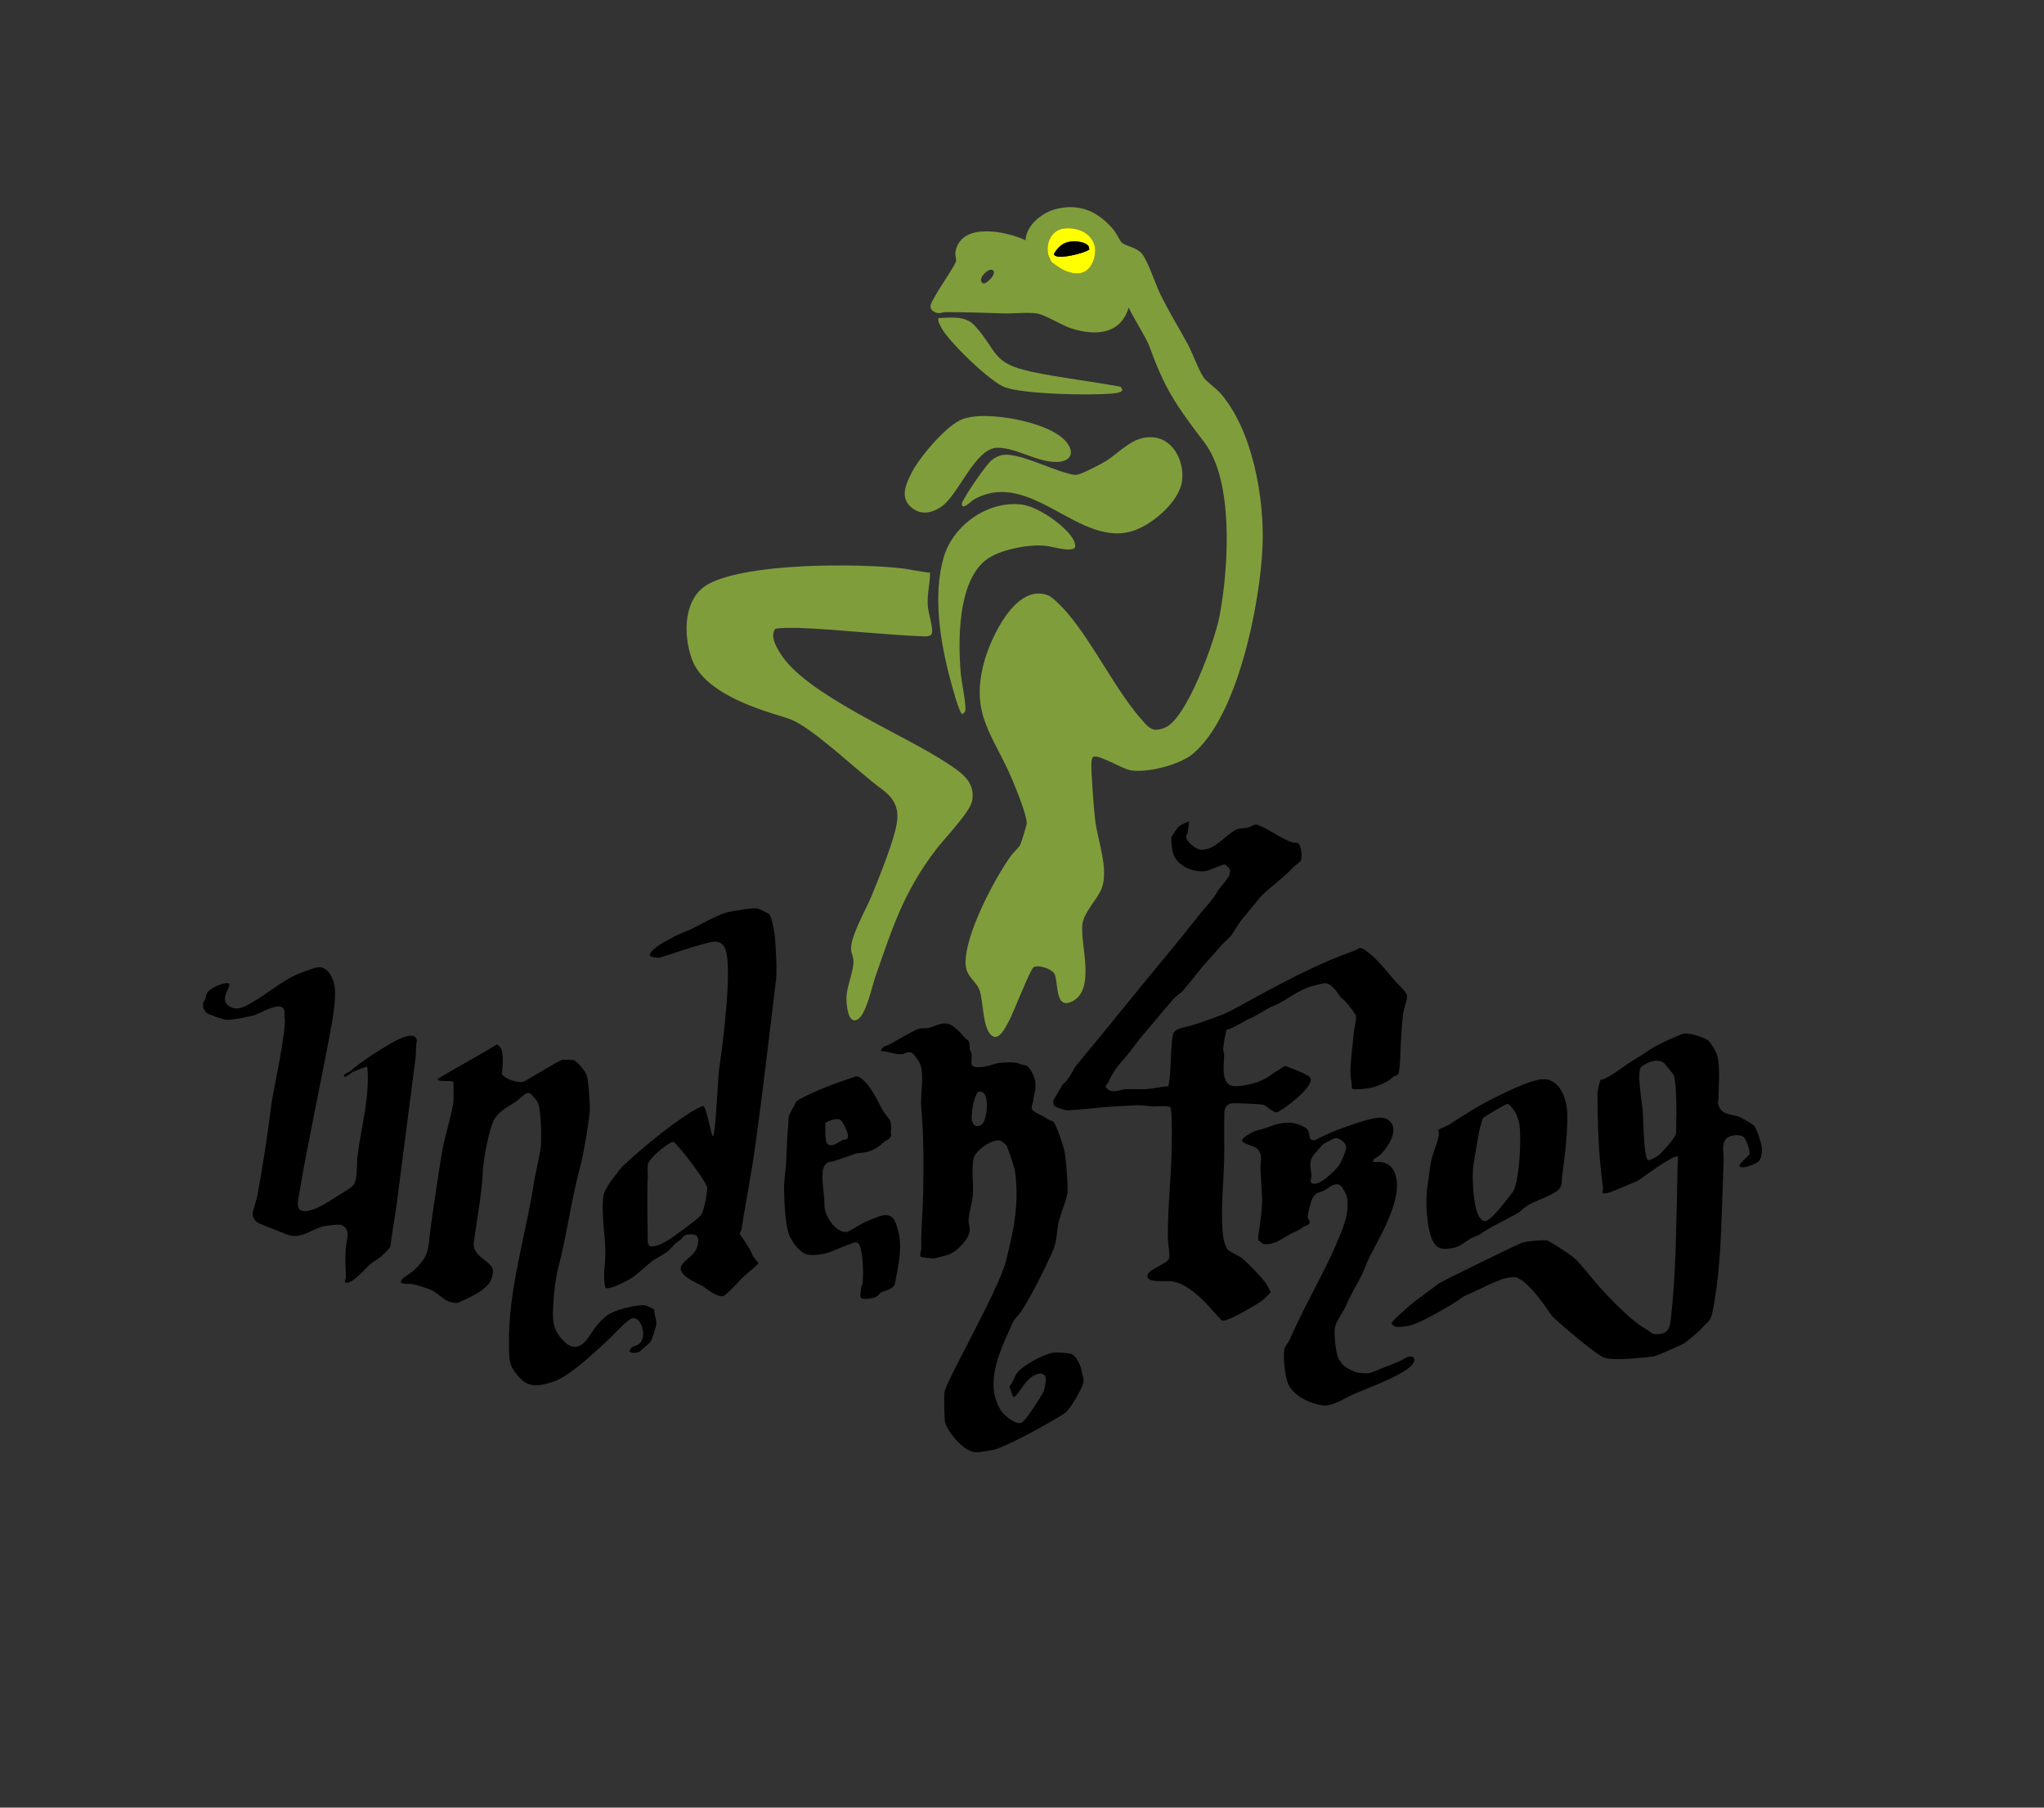 <?xml version="1.0" encoding="UTF-8"?>
<svg id="Calque_1" data-name="Calque 1" xmlns="http://www.w3.org/2000/svg" viewBox="0 0 1688.29 1492.82">
  <rect x="0" y="0" width="1688.29" height="1492.82" fill="#333333" stroke="none"/>
  <defs>
    <style>
      .cls-1 {
        fill: #ff0;
      }

      .cls-2 {
        fill: #809d3c;
      }
    </style>
  </defs>
  <g id="meilleurs">
    <path d="M1158.82,838.21c-.78,6.56-1.15,14.11-1.67,20.85-.7,9.06-.18,18.41-1.89,27.29l-.98,1.52c-2.03.29-3.51,1.44-4.86,2.61-.97.83-1.86,1.67-2.84,2.2-8.56,4.65-15.81,6.78-25.7,6.87-1.24.01-3.5.22-4.24-.84-.06-2.42-.41-4.83-.72-7.25-.29-2.2-.54-4.39-.52-6.59.02-1.83.11-3.84.25-5.96.43-6.31,1.3-13.59,1.93-19.9.04-.42.08-.83.12-1.23.05-.52.1-1.04.14-1.54.04-.46.08-.91.12-1.35.45-5.41,2.32-10.84,2.03-16.37-3.61-5.53-7.85-11.22-12.92-15.29-2.91-3.94-7.72-12.16-13.51-11.16-.7.12-1.41.25-2.11.4-.08.01-.15.02-.22.04-.6.12-1.21.25-1.81.39-.15.03-.3.06-.45.11-.51.11-1.02.23-1.53.37-.55.13-1.1.28-1.65.44-.38.1-.77.2-1.15.32-.59.17-1.19.35-1.78.54-.59.18-1.18.38-1.77.59-.59.19-1.17.4-1.75.63h-.01c-6.76,2.49-18.53,10.32-18.56,10.35,0,.01-5.39,3.11-11.11,5.38-1.62.64-14.41,8.57-17.1,9.44-3.11,1-14.65,8.69-19.27,9.22-.89,1.01-2.8,13.29-2.93,15.46-.14,2.4.82,4.31.77,5.89-.25,7.86-3.07,25.46,8.84,25.42,8.32-.03,20.73-2.94,27.79-8.01.26-.19,12.96-8.71,13.83-8.75.33.14.74.3,1.22.48,5.19,1.99,18.17,6.57,19.53,9.55,3.39,7.44-24.27,27.69-27.69,28.21-3.05.46-7.91-4.98-11.06-6.13-1.94-.72-23.63-1.52-26.14-1.25-3.52.38-6.02,3.65-6.13,7.05-.45,13.31.12,27.39-.24,40.94-.51,19.18-3.43,45.97-.38,64.6.26,1.56,2.28,7.16,3.23,8.1,2.55,2.53,9.94,5.26,12.89,7.97,5.76,5.26,13.06,12.7,18.1,19,.87,1.08,4.69,7.62,4.51,8.58-2.2,2.36-4.59,4.81-7.21,6.87h-.01c-1.46,1.15-4.6,2.99-4.6,2.99-1.35.69-24.92,15.35-28.53,13.23-6.42-6.73-12.46-14.42-19.54-20.49-6.82-5.84-13.92-11.12-23.05-11.97-4.05-.38-17.29,1.31-18.56-3.2-1.89-6.74,16.64-10.4,17.82-15.98.68-3.21-1.08-11.9-1.13-15.64-.32-28.8,3.69-57.79,3.27-86.58-.06-3.66.21-19.93-1.25-22.17-1.07-1.65-12.1-.8-13.43-.71-1.3.08-10.38-1.16-14.82-.97-3.77.15-22.52,1.19-28.32,1.73-4.4.41-26.31,2.75-29.12,2.43-2.27-.27-5-1.48-7.82-2.36s-4.09-4.17-2.59-6.72l7.56-12.81c5.45-3.65,7.73-11.39,11.17-15.52,27.38-32.83,53.54-65.71,81.1-98.85,9.9-11.91,18.97-24.18,29.17-35.87,4.06-4.66,3.41-4.33,6.51-9.33,2.76-4.43,11.08-11.55,9.89-17.05-.3-1.41-3.11-4.23-4.49-4.52-1.21-.26-12.35,4.79-14.86,5.27-10.27,1.96-23.82-3.77-27.49-13.82-.75-2.05-1.97-11.58-1.6-13.53.29-1.52,5.32-8.78,6.61-9.69.75-.52,7.62-4.08,8.08-3.62-.35,1.33-.5,2.7-.61,4.08h0c-.11,1.51-.17,3.02-.41,4.48-.08.48-.33.95-.61,1.43-.01.02-.02.04-.03.05-.08.15-.17.3-.25.44-.29.52-.54,1.06-.59,1.66-.01.08-.01.15-.01.23,0,.14.01.29.03.43.02.15.05.3.09.45.03.14.07.29.13.44.03.11.07.21.12.31.04.11.09.22.14.33.28.6.67,1.21,1.13,1.82,2.51,3.29,7.27,6.56,9.84,7.04,2.03.38,6.34-.57,8.3-1.34,2.71-1.07,5.87-3.38,9.05-5.93h0c5.04-4.01,10.14-8.59,13.65-9.72.98-.32,2.18-.48,3.45-.61,1.75-.18,3.64-.3,5.26-.68,2.46-.59,4.6-2.95,7.5-2.38,9.65,3.63,19.23,11.18,28.83,14.59,1.64.58,3.85.01,4.86.57,2.96,1.64,3.42,11.32,2.52,14.25-.37,1.21-4.66,3.96-6.1,5.57-7.08,7.87-24.61,21.09-26.69,23.93-1.05,1.45-13.24,15.87-16.41,19.86-1.68,2.11-7.2,11.07-8.28,12.57-.88,1.23-6.52,6.38-7.94,7.9-1.73,1.84-11.36,13.22-13.35,15-1.6,1.42-14.83,18.62-18.79,22.91-2.55,2.76-4.77,3.42-8.34,7.5-8.08,9.2-15.38,18.35-23.36,27.46-5.69,6.5-10.23,13.67-16.16,20.41-5.92,6.73-9.96,11.6-13.5,19.85-1.01,2.35-4.68,3.33-.17,6.47,4.28,2.98,9.94-.14,14.59-.39,5.78-.31,10.72.36,16.48-.02,6.01-.4,12.23-2.06,18.29-2.4.28-.21.76-3.1,1.06-5.21.12-.88.21-1.62.25-1.98,1.2-11.21.67-23.9,2.56-34.97.91-5.38,8.13-6.22,14.16-7.69,2.57-.62,25.66-8.12,33.83-12.57.01,0,.02-.01.03-.01.2-.11.4-.21.59-.32,19.72-10.68,39.82-21.96,60.41-31.92.04-.02.08-.04.12-.06,13.47-6.52,27.16-12.49,41.07-17.36,4.25-1.49,3.55-3.8,8.96-.1,9.47,6.49,17.33,17.02,24.6,25.41,2.32,2.69,9.52,8.91,9.71,12.04.21,3.4-2.86,11.36-3.39,15.87Z"/>
    <path d="M893.41,1132.28c-.53-4.38-4.5-13.21-9.07-14.28-2.43-.58-11.05-1.27-13.58-1.01-8.07.82-26.76,10.8-31.19,17.62-1.8,2.76-3.29,7.63-5.8,10.54l2.99,8.34c1.37.25,2.19-.74,2.95-1.63,3.8-4.48,7.48-11.5,12.61-14.91,3.18-2.11,7.52-4.11,10.74-1,1.67,1.6-.13,10.88-1.08,13.16-.83,1.96-14.94,25.51-19.02,26.08-5.36.75-13.97-6.61-16.56-10.93-13.95-23.21.56-50.22,10.16-72.26,1.1-2.53,5.11-6.19,6.89-8.95,10.11-15.78,18.08-32.45,25.83-49.21,3.99-8.63,3.26-16,5.2-24.82,1.51-6.87,7.35-19.65,7.38-26.05.04-7.67-1.26-25-2.64-32.47-.65-3.53-7.06-22.6-9.18-24.17-1.05-.78-2.76-.87-4.07-1.77-4.28-2.91-4.74-2.83-9.12-5.05-7.31-3.72-4.12-5.7-3.44-10.86.55-4.22,1.01-4.9,1.65-8.28.31-1.6.29-5.82.1-7.5-.16-1.36-3.26-10.69-7.34-12.7-1.88-.93-4.88-.85-6.42-1.92-1.62-1.13-15.45-1.65-21.5.96-.67.3-16.3,4.98-17.34-.47-.47-2.44.34-5.64-.04-8.3-.2-1.41-1.22-2.44-1.43-3.57-.47-2.41.32-5.01-1.11-7.24-.64-1-2.01-1.32-2.75-2.25-2.6-3.34-7-7.85-10.57-10.27-6.79-4.61-13.26.26-19.73,1.82-2.47.6-5-.1-7.75.59-3.64.91-19.92,10.45-23.9,12.75-2.61,1.51-6.21.99-7.76,5.62,4.76.25,12,2.79,16.37,2.87,3.04.04,5.35-3.08,9.47-1.19.97.45,5.61,6.72,6.18,7.99,4.47,9.91.36,25.6,1.39,36.96,2.11,23.12,2.02,47.52,1.58,70.91-.3,15.54-1.9,30.74-1.56,45.89.04,1.99-1.94,5.53-.12,6.73.44.29,9.34,1.33,10.45,1.26,1.03-.07,10.52-2.64,11.97-3.12,6.6-2.18,16.52-12.12,17.59-19.09.55-3.58-.87-6.11-.81-9.08.13-5.83,2.71-14.17,3.4-20.03,1.13-9.81-1.45-21.82.85-31.66,1.5-6.4,16.4-16.66,22.43-14.2.49.2,4.31,3.27,4.59,3.76,1.22,2.11,6.55,18.05,6.93,20.59,3.93,26.45-.95,50.19-7.51,75.49-6.28,24.17-49.37,98.54-50.6,107.84-.44,3.31-.27,22.58.59,25.12,2.94,8.7,15.58,24.22,25.58,24.45,2.81.06,10.68-1.47,12.49-1.66,9.21-.98,48.37-22.57,60.47-30.51,4.66-3.06,16.14-22.38,15.84-27.52-.1-1.73-1.52-6.14-1.68-7.41ZM811.48,928.08c-4.06,3.77-8.18,1.8-8.88-3.56-.29-2.2.71-10.39,1.17-12.9.34-1.85,2.81-9.61,4.38-9.99,10.32-2.51,7.26,22.8,3.33,26.45Z"/>
    <path d="M1455.14,947.31c-.19-1.48-.83-4.04-1.68-6.8h0c-1.42-4.62-3.46-9.78-5.16-11.37-.89-.83-10.2-6.23-11.57-6.78-6.2-2.51-13.81-.89-17.03-8.83-1.46-3.6-.2-3.66-.23-6.44-.15-10.88,2.07-28.53-2.04-37.98-.98-2.27-4.44-8-6.27-9.57-2.13-1.84-6.94-3.71-11.55-4.88-3.46-.88-6.81-1.36-8.81-1.12-1.62.19-22.73,9.3-28.65,13.64-4.9,3.59-13.15,8.51-15.31,9.8-4.47,2.67-19.61,14.89-24.92,14.75,0,0-2.49,8.17-2.47,11.99.13,24.26.91,49.38,4.05,72.65.39,2.91.76,5.74.1,8.64,1.16,1.66,7.79-.86,11.32-2.36.75-.31,1.36-.58,1.75-.76,3.64-1.66,14.86-6.01,16.93-7.26,1.04-.63,28.83-21.58,32.44-19.51-.1,1.42-.18,2.85-.24,4.28-.33,7.02-.28,14.06-.48,21.11-.97,34.99-1.03,71.8-5.05,106.68-.7,6.09-1,11.21-5.51,13.42-1.1.55-2.47.92-4.15,1.09-7.11.72-5.96-1.25-10.89-3.94-15.78-8.62-41.49-38.04-42.42-39.29-1.57-2.11-13.11-16.01-16.22-18.8-6.26-5.62-21.33-14.42-22.52-14.98-.01,0-.01-.01-.02-.01-2.6-1.17-18.48.54-21.65,1.67-2.14.77-66.24,31.73-68.73,33.84-1.41,1.2-15.26,11.21-19.61,14.58-2.67,2.06-19.52,16.36-19.2,18.18.2,1.18,3.29,2.91,4.58,2.98.91.06,7.07-.53,8.8-.78.12-.02.23-.04.3-.05,10.76-2.03,38.67-19.31,41.06-21.07,6.36-4.71,5.3-3.42,12.1-6.66,8.42-4.01,14.16-6.84,22.94-10.41,3.33-1.36,11.6-3.04,13.86-1.87,1.44.74,2.72,1.45,3.31,1.83,8.8,5.68,19.31,20.64,25.44,29.6.07.1.22.27.43.5,4.25,4.42,35.23,31.14,42.51,34.11,8.37,3.41,40.96-.91,41.79-1.03,1.05-.15,18.01-7.34,23.9-10.3,2.23-1.11,13.19-10.38,14.96-12.56,3.76-4.64,7.37-5.42,8.77-12.07,6.02-28.49,7.23-57.97,8.19-87.05.44-13.1.91-26.26,1.39-39.3.32-8.65-3.67-19.08,8.09-21.09,3.42-.58,5.81-.17,7.87.87,2.53,1.28,6.36,12.4,5.29,14.74-.69,1.52-9.61,8.18-7.94,10.03,1.46,1.62,7.07.05,11.19-1.74,1.96-.85,3.58-1.76,4.25-2.4,1.12-1.07,1.86-2.7,2.31-4.49.62-2.51.67-5.34.4-7.43ZM1384.55,926.29c-.1,2.27.02,7.04-.1,9.08-.25,4.48-11.82,16.1-12.85,17.24-1.82,2.01-9.12,6.23-10.52,5.39-3.5-2.64-3.78-35.18-4.24-41.64-.26-3.6-5.48-32.14-1.05-35.43,5.13-3.81,12.71-7.27,18.65-3.02.53.38,7.97,9.56,8.17,10.18,2.34,7.46,2.16,33.47,1.94,38.2Z"/>
    <path d="M542.12,1093.11c-.04,2.32-3.58,13.15-4.91,15.1-.36.53-8.22,7.46-8.84,7.83-3.92,2.36-11.24,1.27-7.03-2.85,2.82-2.75,7.59-.79,9.63-8.71,1.38-5.31-2.38-18.42-9.58-15.42-4.47,1.87-15.47,14.26-20.03,18.33-7.53,6.72-30.35,29.59-45.84,34.21-9.29,2.76-17.92,4.75-25.47-2.94-10.31-10.49-9.53-15.86-9.66-29.53-.43-45.55,14.11-89.18,20.82-133.61.51-3.42,5.37-25.2,5.65-30.04.44-7.64.03-27.34-2.27-34.01-.73-2.15-5.64-8.6-7.89-8.83-3.02-.32-7.68,5.19-10.45,7.05-6.29,4.23-12.42,6.81-17.31,13.55-4.43,6.09-9.95,34.71-10.19,44.92-.38,16.69-7.7,56.38-7.51,59.97.57,10.61,16.18,14.04,15.93,21.66-.27,7.73-3.71,11.7-9.77,16.17-4.71,3.48-13.36,7.29-18.66,9.72-1.95.89-6.15-.11-8.23-.9-4.29-1.64-10.19-7.64-14.05-9.3-3.85-1.66-11.75-4.29-15.84-5.01-3.1-.54-6.29.23-9.38-1.05-.23-1.39-.03-1.87.86-2.89,2.07-2.38,7.16-5.06,9.35-7.09,8.91-8.25,12.35-13.54,13.17-26.25.45-6.91,8.17-58.97,11.03-74.86,1.66-9.18,8.95-33.31,8.95-40.25v-14.59c-1.75-1.62-14.16.4-12.93-2.5,4.36-3.2,44.29-25.17,48.39-28.36,1.34-.01,3.43,2.34,3.94,3.55,1.98,4.77,1.28,14.93.59,20.18-.44,3.31,13.86,9.34,18.97,6.46,8.31-4.69,27.77-16.95,30.9-17.54.83-.15,8.7-.01,9.41.21,2.78.85,10.08,9.86,10.77,12.62,1.95,7.8,2.59,25.65,2.58,28.25-.02,5.9-5.37,37.66-7.79,46.51-7.6,27.74-11.22,57.16-18.49,84.91-2.09,7.97-3.24,18.53-3.77,27.09-.85,13.79-1.76,22.49,8.71,32.96,8.51,8.5,15.79,3.6,21.15-4.77,3.98-6.22,8.49-12.3,14.74-16.95,5.9-4.38,22.05-8.14,29.32-8.28,3.67-.07,5.94,2.37,9.31,3.42-.25,3.82,1.79,8.28,1.72,11.86Z"/>
    <path d="M640.09,773.99c-.31-3.63-2.57-17.13-5-19.18-.74-.62-8.48-4.51-9.56-4.63-5.23-.57-19.43,2.27-21.63,2.55-8.44,1.11-24.52,10.29-32.44,14.31-3.93,1.99-12.17,4.72-15.54,6.97-1.35.89-6.79,3.68-8.63,4.71-1.57.87-13.64,8.63-9.76,11.1.8.51,5.79,1.31,6.9,1.12,2.75-.48,37.72-12.82,45.25-13.25,9.16-.54,10.56,8.06,11.22,15.48,2.37,26.59-6.59,87.61-6.59,87.61-1.54,7.6-2.7,50.38-5.17,57.29-1.32,3.66-5.55-25.68-8.58-24.75-1.86.58-7.16,3.4-9.62,4.95-19.3,12.23-38.54,28.34-55.07,43.32-1.03.93-5.72,5.92-5.65,6.68,0,0-11.01,12.52-11.89,19.98-1.78,15.14,1.55,30.84,1.72,45.84.1,9.58-2.52,20.06.09,29.52,3.23,2.01,18.42-6.13,21.83-8.36,5.53-3.63,11.08-9.45,16.47-13.54,4.36-3.31,11.39-6.28,14.98-10.05,4.33-4.55,2.85-3.66,8.27-7.57,2.4-1.73,2.89-4.18,6.25-4.6,4.67-.59,9.04-.03,8.74,5.34-.62,10.94-7.66,12.58-13.02,19.15-7.03,8.61,14.37,16.64,16.8,18.11,1.62.98,11.75,9.88,17.37,8.15,1.31-.41,8.41-7.43,13.35-12.92,3.79-4.23,13.52-11.64,15.36-14.04l-4.66-5.93c-2.38-6.57-6.88-12.45-10.95-18.21.27-1.55,1.36-2.65,1.61-4.24,2.81-18.29,6.32-36.67,9.27-54.94,5.34-33.09,18.67-147.36,19.17-150.93.97-6.93-.24-27.44-.89-35.05ZM578.41,1004.13c-1.84,2.47-21.3,16.64-25.08,19.12-2.56,1.67-6.92,3.91-8.02,4.45-1.76.88-7.51,2.39-9.1,1.1l-1.15-2.19s-.86-42.85-.03-54.18c.25-3.46-.46-7.5.06-10.78.83-5.2,17.07-18.4,21.09-18.68,3.79,1.98,28.4,33.98,28.04,38.54-.13,1.67-1.66,17.05-5.81,22.62Z"/>
    <path d="M236.6,1019.38c3.52,1.41,7.37,1.71,11.07.88,5.99-1.35,14.77-6.44,18.15-7.2,2.89-.64,14.44-2.61,17.05-1.07,6.73,3.98,3.64,10.5,3.02,16.18-1.08,9.85-.55,16.05-.18,25.84.06,1.59-2.16,5.59.6,5.44,5.86-.31,15.36-11.81,20-15.87,2.05-1.79,5.51-3.33,7.93-5.41,1.34-1.15,7.86-7.5,8.16-8.52.99-8.25,4.88-32.26,5.21-34.81.62-4.81,15.53-119.88,15.72-121.87.43-4.39-.08-8.88,1-13.27-.74-9.25-15.5-1.36-19.85,1.09-10.88,6.11-25.65,15.56-34.85,23.52-1.6,1.39-4.12,1.78-5.41,3.77-1.62,3.97,6.59-2.53,7.18-2.83,1.39-.71,11.47-4.8,11.99-4.28,2.27,25.2-5.15,49.7-8.23,74.75-.73,5.92.61,19.49-3.84,23.68-2.8,2.64-14.33,9.37-14.86,9.73-2.96,1.99-24.11,16.53-29.56,9.04-2.02-2.75.12-11.19.71-14.96,4.44-28.38,21.5-109.22,26.38-137.52,1.64-9.55,4.46-26.36,1.46-35.23-1.91-5.67-5.76-12.05-12.48-11.71-2.66.14-15.69,5-18.7,6.38-12.09,5.54-25.25,16.77-37.36,23.52-5.57,3.1-11.17,6.2-17.22,2.54-9.59-5.8,1.88-16.58-.54-19.06-4.28-1.38-15.13,3.94-17.54,7.06-1.57,2.03-1.74,6.29-3.26,8.2-1.14,1.42-.61,5.9.56,6.65.54.34.7,1.74,1.42,2.29,2.56,1.95,13.06,5.19,15.25,5.63,5.34,1.09,21.38-2.84,23.81-3.33,4.58-.92,22.96-13.12,25.45-4.23.51,1.85-.15,3.85.2,5.63,2,10.06-9.6,62.2-10.78,71.47-3.31,26.09-6.83,49.42-11.55,75.17-.51,2.76-2.27,9.22-3.5,12.62-1.61,4.45.64,9.38,5.04,11.14l22.35,8.94Z"/>
    <path d="M741.63,1015.65c-2.05-7.39-3.81-13.53-12.79-11.83-3.01.57-15.51,5.57-17.78,7.24-.72.54-10.4,6.06-10.99,6.18-9.4,1.99-19.19-13.5-19.09-21.55.12-9.15-2.32-18.76-1.52-28.14.25-2.9,1.93-6.54,4.71-7.77,1.28-.57,2.88-.25,4.28-.76,4.99-1.77,10.55-3.44,15.38-5.28,5.11-1.95,4.31-1.14,9.58-1.89,7.74-1.1,12.32-4.76,17.65-9.43.94-.82,2.21-.76,3.5-2.18,2-2.21,1.46-3.46,1.28-4.78-.06-.44-.08-.89.05-1.39.35-1.33.26-7.1-.8-8.87-1.89-3.16-4.66-5.57-6.54-9.21-4.26-8.22-9.61-19.73-17.29-25.53-3.05-2.3-4.48-1.49-7.91-.32-14.3,4.83-29.1,10.17-42.41,17.42-4.99,2.72-3.01,2.81-5.46,6.5-1.02,1.54-4.06,7.08-4.06,8.53.03,4.28-1.28,16.65-1.26,18.25.05,3.99-.64,8.92-.61,13.84.06,9.4-2.04,18.09-1.92,27.11.13,9.83.86,31.04,4.74,39.34,2.61,5.58,9.15,14.62,15.75,15.15,8.44.68,15.5-1.18,23.12-4.59,1.56-.7,8.13-3.41,9.47-3.76,3.52-.94,7.41-4.29,9.46.9,2.73,6.93,3.13,23.52,2.3,31.01-.12,1.05-.98,1.91-1.08,2.7-.26,2.05-1.19,7.52-.46,8.99,1.17,2.38,10.66.55,12.72-.51,1.75-.9,2.61-2.77,4.02-3.54,3.7-2.04,9.15-2.24,11.45-6.82,2.62-15.05,6.74-29.83,2.52-45.03ZM681.64,927.33s11.07-6.33,13.88-.97c.59,1.12,7.08,11.3,4.24,14.05-.67.65-2.93.76-4.07,1.28-3.58,1.66-8.3,5.97-11.88,3.3-3.07-2.28-1.74-15.1-2.17-17.66Z"/>
    <path d="M1167.54,1120.93c-3.85-2.3-7.36,1.32-10.7,2.81-2.87,1.27-5.85,2.47-8.88,3.67-4.72,1.86-9.54,3.7-14.22,5.75-4.65,2.02-13.48.3-14.51-.2-6.27-3.08-9.81-3.92-13.45-10.74-2.61-4.89-4.29-21.45-2.96-26.65,1.49-5.82,8.09-14.07,9.85-19.34.84-2.53,9.05-17.63,11.16-21.36,2.82-5.01,4.91-12.06,7.35-16.83,8.97-17.52,30.56-52.45,19.7-71.82-4.93-8.79-16.58-6.36-16.58-6.36.06-.77-.21-1.62.2-2.34.15-.27,4.24-2.64,5.2-3.52.39-.36.79-.74,1.21-1.17h.01c5.67-5.83,12.95-17.44,8.77-24.62-.7-1.21-1.53-2.16-2.45-2.9-4.4-3.57-10.9-2.25-16.26-.88-5.38,1.37-12.11,3.59-18.28,5.76-2.87,1.02-5.61,2.03-8.04,2.94-6.25,2.35-12.37,5.42-18.35,8.37-7.38,1.29-2.56-7.02-8.1-10.22-1.03-.6-2.05-1.13-3.05-1.58-9.28-4.26-17.31-2.75-27.21.93-1.95.72-7.38,2.47-9.55,2.91-3.42.69-10.54,5.01-12.54,7.6-.64,3.65,9.28,4.48,12.51,7.51,5.11,4.79,2.56,10.57,2.71,15.8.25,8.87,1.6,20.84,1.34,29.2-.2,6.29-1.9,19.89-2.98,26.03-.26,1.46-.26,2.93-.2,4.39l4.17,3.34c10.5,1.02,16.24-5.52,25.04-9.58,1.33-.61,2.2-1,2.87-1.3,1.74-.78,2.07-1.01,5.14-3.19,1.91-1.35,5.59-1.36,5.26-4.7-.13-1.26-1.44-2.02-1.53-3.28-.21-2.74,2.32-12.74,3.76-15.38,3.36-6.14,5.2-4.4,9.83-6.85,3.83-2.04,9.33-7.72,13.87-3.7,1.04.93,4.5,7.14,4.79,8.55.48,2.36.69,4.72.68,7.06,0,2.42-.24,4.83-.65,7.22-.34,1.96-.8,3.91-1.34,5.85-2.03,7.21-5.26,14.23-8.11,20.95-4.46,10.51-9.98,21.19-15.28,31.42-8.26,15.98-15.19,29.3-22.5,45.88-.97,2.21-4.04,6.02-4.3,7.37-1.33,6.97.2,22.72,3.16,29.33,4.4,9.82,18.05,16.19,28.29,17.57,6.56.88,14.36-3.48,21.13-6.98,1.73-.89,3.39-1.72,4.95-2.4,12.39-5.4,26.87-10.56,38.62-17.26.67-.38,1.56-.9,2.55-1.51,4.36-2.69,10.57-7.33,7.9-11.55ZM1106.12,962.11c-2.89,4.37-17.35,18.71-22.73,14.91-1.89-1.34-.03-4.28-.12-5.9-.33-6.31-2.63-10.84,1.49-17.03.38-.57,7.74-8.89,8.25-9.26.52-.38,8.9-4.7,9.41-4.83,3.33-.84,9.01,3.44,9.36,7.01.34,3.43-3.68,12.09-5.66,15.1Z"/>
    <path d="M1294.57,920.42c-.14-7.76-2.47-18-8.17-24.07-2.61-2.77-5.93-4.67-10.06-5.07-9.26-.89-29.3,9.17-38.26,13.48-14.59,7-27.91,15.37-41.61,24.3-.82.54-2.81,1.29-4.69,2.11-1.74.75-3.37,1.57-3.87,2.3-.05,1.18.79,2.18.59,3.43-.25,1.64-.63,3.28-1.08,4.9-1.31,4.81-3.26,9.49-4.52,13.78-.27.88-.5,1.74-.69,2.58-.64,2.82-3.09,20.36-3.56,24.8-.91,8.66-.51,23.7,2.24,34.54.76,3.04,1.71,5.74,2.87,7.89,3.64,6.74,8.72,6.54,15.97,5.32,5.69-.96,9.36-4.32,13.29-6.85.84-.54,1.68-1.04,2.56-1.47,4.39-2.15,4.49-1.24,9.19-4.56,7.02-4.96,17.65-9.79,26.19-14.51,1.05-.58,2.06-1.16,3.03-1.73,2.39-1.41,4.81-4.3,7.47-5.87,3.2-1.9,6.94-3.53,10.73-5.17,4.1-1.77,8.25-3.53,11.83-5.62,7.42-4.33,5.48-8.64,6.44-15.24,2.15-14.77,4.36-34.36,4.11-49.27ZM1249.06,984.98c-.57.54-12.02,16.48-18.36,21.27-3.03,2.29-4.95,3.64-8.23-.39-5.75-7.07-6.86-34.45-5.48-43.77.56-3.74,5.15-30.72,5.52-31.24.66-.95,1.63-6.33,2.19-7.34.57-1.03,19.05-11.83,20.27-11.83,1.46.04,2.79,1.9,3.71,2.93.11.12.21.24.31.37,2.75,3.2,4.47,7.03,5.51,11.21,2.95,11.92.05,53.6-5.44,58.79Z"/>
  </g>

  <g id="best_vert" data-name="best vert">
    <path class="cls-2" d="M1008.23,324.98c-3.43-3.97-11.51-9.78-13.83-12.94-3.94-5.37-9.55-20.81-13.43-27.96-7.5-13.85-15.9-27.29-22.76-41.49-3.93-8.14-10.31-27.81-15.28-33.39-4.56-5.11-13-5.75-16.7-9.1-.75-.69-4.32-7.67-6.15-9.92-12.59-15.42-28.52-22.74-48.49-17.39-11.23,3.01-23.96,13.33-24.51,25.64-15.23-7.17-50.23-14.77-57.15,6.6-1.83,5.63-.17,6.28-.23,10.48-.04,2.52-14.26,23.15-16.77,28.02-2.4,4.65-7.34,10.31-1.7,13.71,4.46,2.69,6.11.53,10.1.53,16-.01,31.84.55,47.71,1.06,8.2.26,19.66-1.19,27.24.02,7.29,1.15,20.46,9.72,28.55,12.33,19.56,6.32,40.73,5.32,47.44-17.25,3.25,7.61,14.51,24.83,17.32,32.63,7.74,21.46,14.13,34.58,23.27,48.58,0,.01.01.02.02.03,5.85,8.96,12.84,18.29,22.03,30.39,23.91,31.5,20.01,100.64,12.95,140.19-.2,1.12-.4,2.21-.6,3.27-3.67,19.23-26.76,84.78-45.27,92-7.57,2.95-10.93,2.13-16.1-3.42-23.64-25.41-41.49-64.8-64.76-91.98-2.96-3.46-11.5-12.37-15.31-13.89-27.02-10.77-48.11,36.19-53.29,56.22-11.1,42.93,8.07,59.24,23.33,95.43,3.14,7.44,12.26,29.55,12.21,36.49-.01,1.53-4.59,16.37-5.43,17.94-1.16,2.18-5.77,6.34-7.62,8.92-13.88,19.39-38.09,65.27-37.49,88.88.3,11.43,8.78,14.15,11.65,22.43,3.01,8.71,2.41,30.95,9.74,37,6.03,4.98,11.11-5.98,13.73-10.48,4.04-6.94,18.29-44.5,21.24-45.93,4.16-2.01,13.86,1.39,16.58,4.86,4.2,5.38.08,30.12,14.18,23.94,21.38-9.37,7.05-48.24,9.42-64.56,1.36-9.34,11.18-19.08,15.21-27.64,7.45-15.85-2.76-40.88-4.74-58.31-1.34-11.85-2.24-26-2.92-37.96-.16-2.77-.92-13.18,1.59-14.01,5.19-1.71,23.13,9.81,30.48,11.15,13.53,2.47,40.27-4.39,51.13-13.22,37.64-30.62,56.12-125.11,58-171.77,1.59-39.7-8.09-95.36-34.59-126.13ZM812.03,234.02c-5.62-2.6,3.44-12.3,7.2-11.2,5.76,1.67-4.41,12.5-7.2,11.2ZM902.6,216.46c-5.15,12.16-16.74,10.9-26.63,5.17-.76-.43-6.9-4.65-7.21-4.96-.56-.56-2.66-5.29-2.92-6.33-2.37-9.44,2.73-20.46,12.89-21.65,17.02-1.98,31.34,10.13,23.87,27.77Z"/>
    <path class="cls-2" d="M768.97,524.34c.94-1.16,1.05-2.43.97-3.87-.34-6.4-3.39-14.53-3.7-21.65-.39-9.01,1.96-16.98,1.98-25.83-8.65-.83-17.14-3.03-25.8-3.9-37.52-3.76-123.53-4.15-156.57,12.82-21.73,11.16-21.71,42.44-14.3,62.64,11.93,32.56,71.06,45.27,81.79,49.65,19.19,7.84,56.44,44.08,74.4,57.03,17.96,12.95,15.05,25.47,8.09,46.86-4.26,13.1-10.6,28.69-15.83,41.61-4.48,11.08-17.67,33.64-17.02,44.29.22,3.61,2.13,6.64,1.99,10.69-.27,8.1-5.01,18.74-5.74,27.44-.46,5.51.8,25.44,9.66,19.39,6.73-4.59,11.29-26.76,14.29-35.36,14.37-41.15,23.49-70.17,50.5-105.27,6.76-8.78,27.78-30.48,29.36-39.76,2.76-16.18-10.05-23.77-21.65-31.43-35.78-23.63-116.58-56.35-137.21-90.61-3.31-5.49-7.96-13.39-4.07-19.48,1.86-1.47,18.74-1.08,22.53-.92,33.72,1.45,67.5,5.64,101.26,6.89,1.77.07,3.58-.24,5.07-1.24Z"/>
    <path class="cls-2" d="M953.45,361.27c-17.6-2.12-27.59,12.02-40.83,20-3.96,2.39-19.5,10.44-23.27,10.88-2.99.35-6.07-.93-8.92-1.67-13.67-3.57-38.85-16.2-51.35-14.86-3.68.4-6.64,1.88-9.56,4.07-4.89,3.66-19.07,24.87-22.48,31.06-.88,1.59-2.96,4.43-2.51,6.2,1.03,4.03,7.73-3.19,9.41-4.16,47.63-27.4,88.32,42.12,133.95,24.91,15.1-5.7,36.14-23.63,38.44-40.42,2.07-15.13-6.43-34.02-22.88-36Z"/>
    <path class="cls-2" d="M844.41,416.76c-28.12-3.82-57.25,16.91-64.97,43.56-9.14,31.55-2.8,70.24,5.63,101.46,1,3.71,7.31,28.05,9.95,28,.81-.8,1.88-1.46,2.23-2.62,1.18-3.83-3.17-24.87-3.69-30.96-2.27-26.9-2.62-75.03,20.42-93.46,10.83-8.67,34.55-13.18,48.19-12.14,7.01.53,16.58,4.19,23.38,2.9,4.84-.91,1.63-7.13-.07-9.67-7.16-10.69-28.17-25.32-41.08-27.07Z"/>
    <path class="cls-2" d="M820.03,343.78c-7.95-.45-16.87-.39-24.51,2.18-13.06,4.38-35.75,31.29-42.07,43.61-4.59,8.96-10.32,20.13-1.81,28.44,7.74,7.55,16.8,6.29,25.28.88,14.86-9.49,28.38-49.42,47.24-49.13,15.6.24,30.99,11.1,46.8,11.71,16.33.63,17.27-10.69,6.32-19.96-12.86-10.89-40.65-16.77-57.25-17.72Z"/>
    <path class="cls-2" d="M775.05,262.69c-.4,3.13,1.34,5.81,2.76,8.43,6.16,11.33,40.48,44.7,52.46,48.79,16.94,5.78,69.71,6.72,88.41,5.12,3.56-.3,11.83-1.3,6.59-5.69-23.87-4.45-48.83-7.21-72.52-12.18-34.13-7.15-28.21-16.75-47.56-38.12-7.71-8.52-19.56-6.8-30.15-6.35Z"/>
    <path class="cls-1" d="M878.73,188.69c-10.16,1.19-15.26,12.21-12.89,21.65.26,1.04,2.36,5.77,2.92,6.33.31.31,6.45,4.53,7.21,4.96,9.89,5.73,21.48,6.99,26.63-5.17,7.47-17.64-6.85-29.75-23.87-27.77ZM899.62,206.17c-3.7,2.91-28.67,9.34-29.12,3.47,4.8-7.93,10.42-11.16,19.81-10.13,3.74.42,10.05,1.96,9.31,6.66Z"/>
    <path d="M899.62,206.17c-3.7,2.91-28.67,9.34-29.12,3.47,4.8-7.93,10.42-11.16,19.81-10.13,3.74.42,10.05,1.96,9.31,6.66Z"/>
  </g>
</svg>